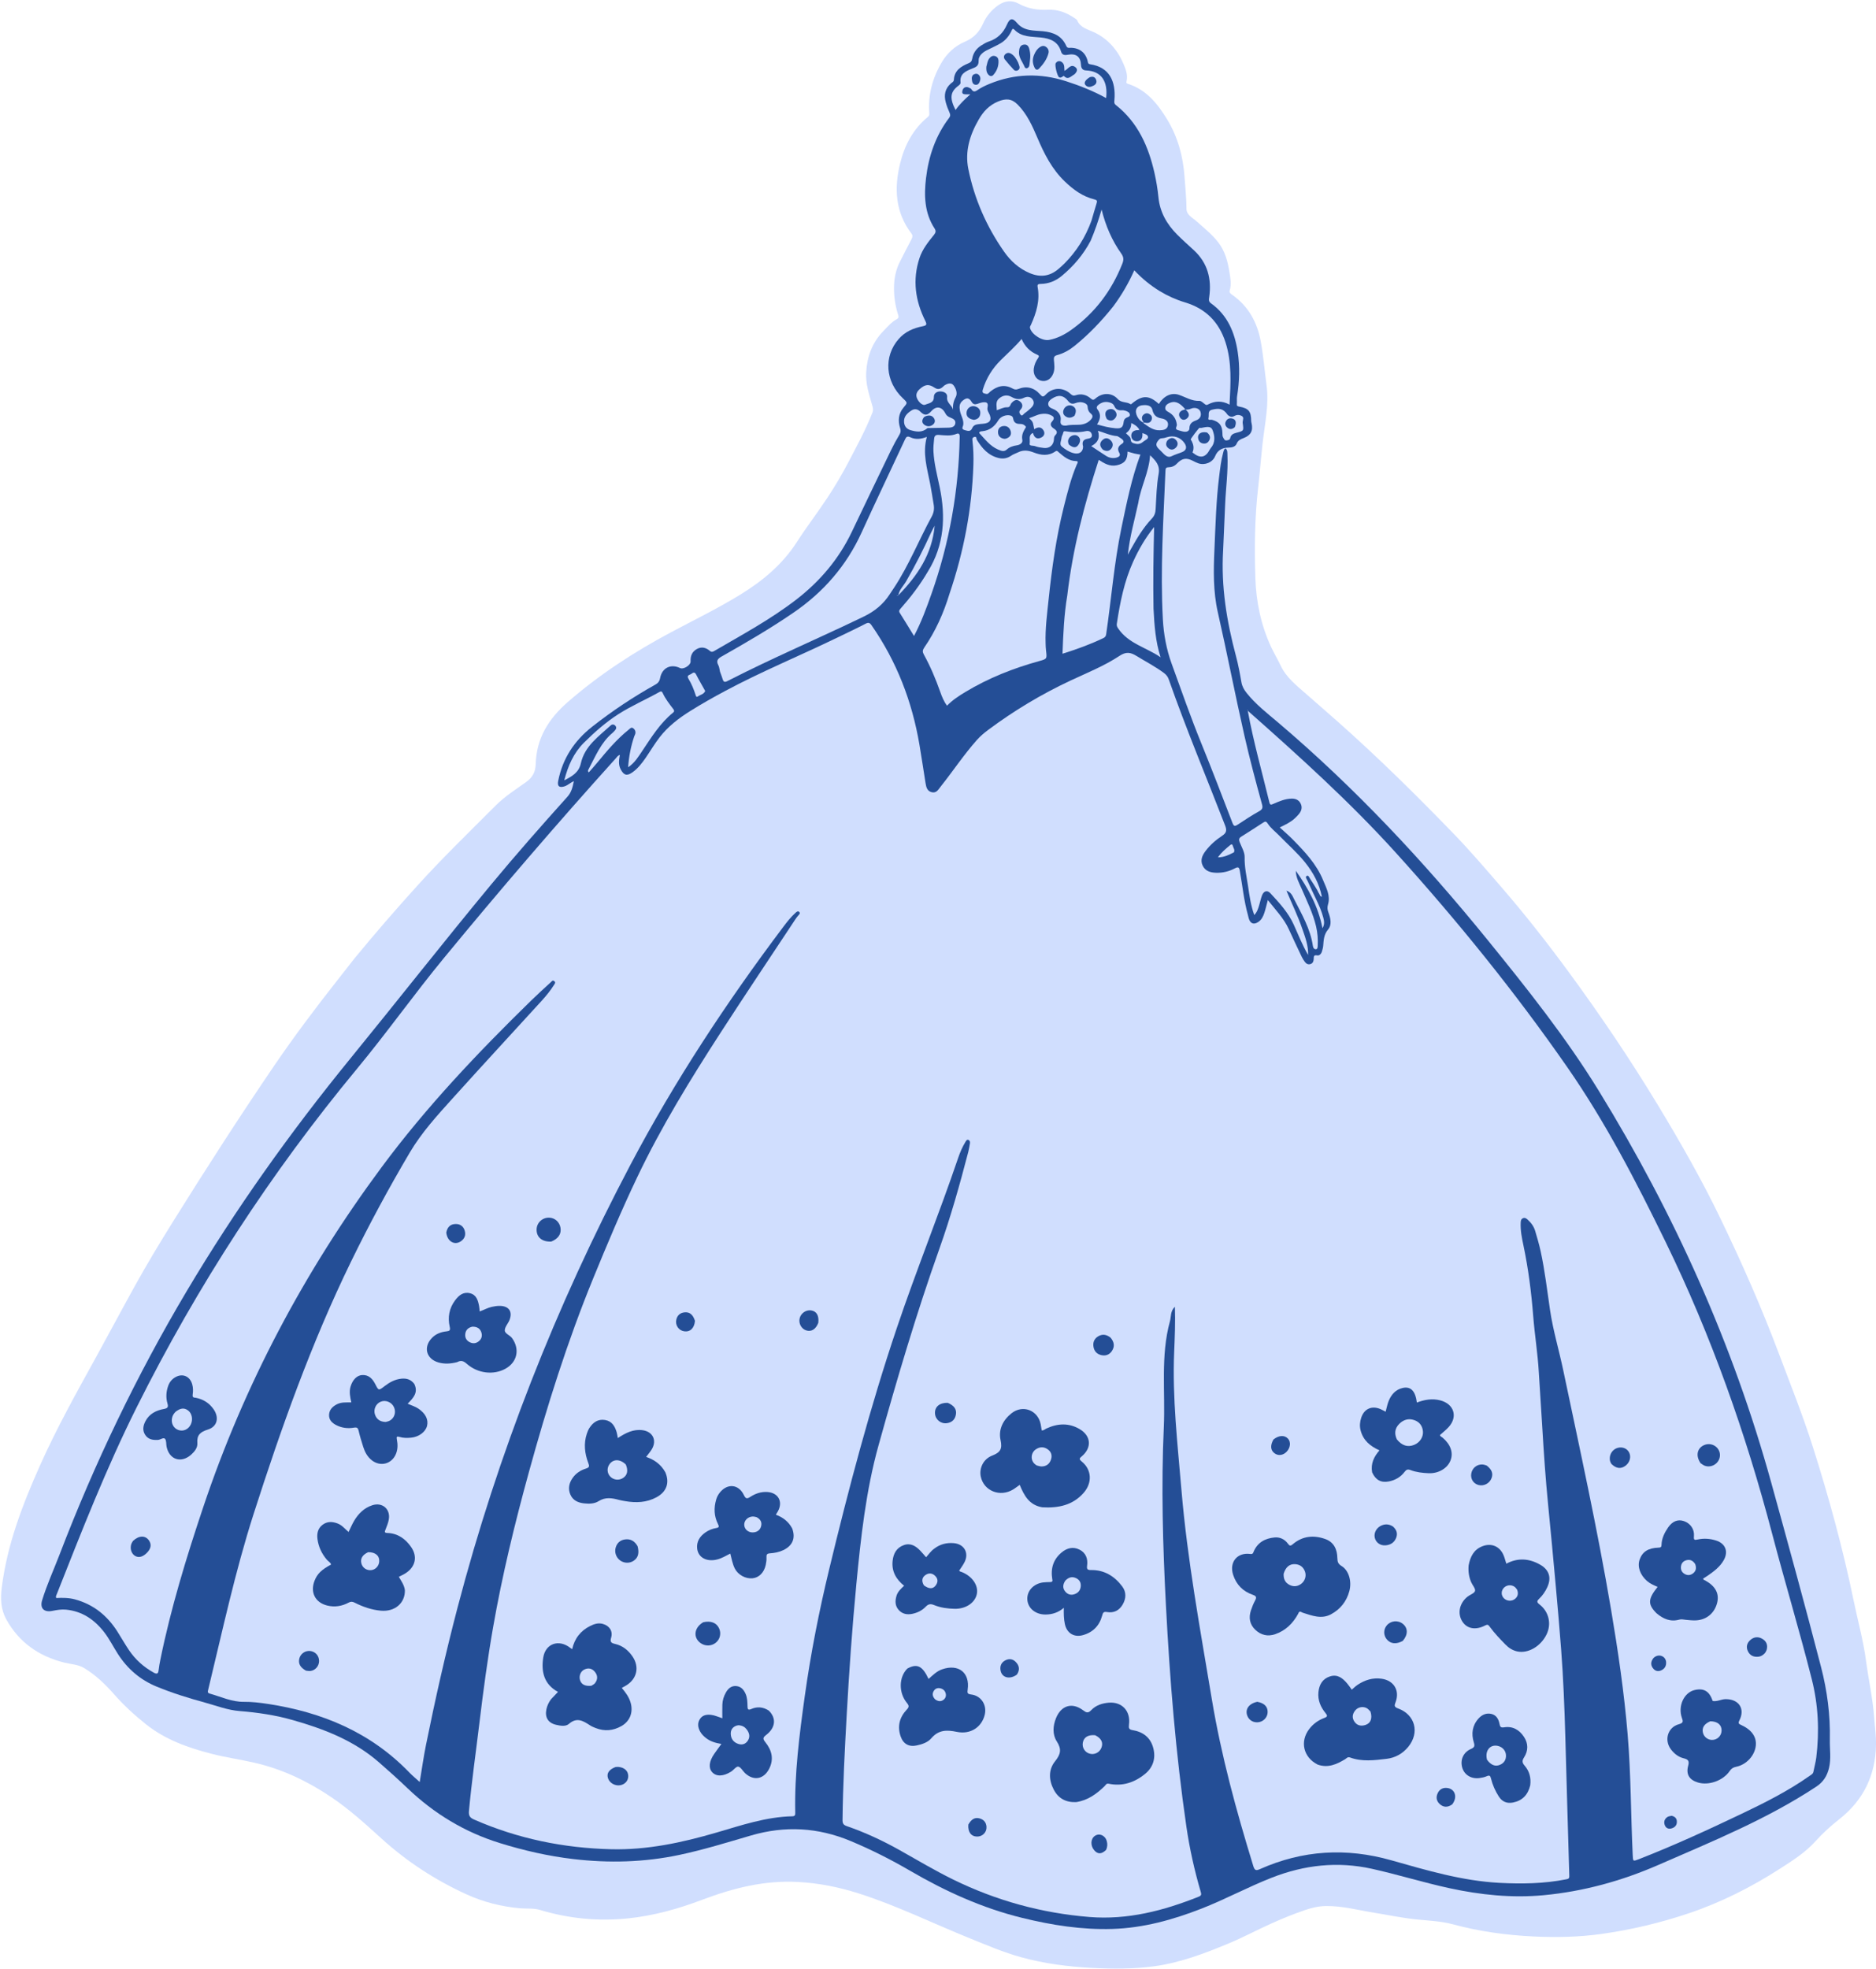 <?xml version="1.0" encoding="UTF-8"?>
<!DOCTYPE svg PUBLIC '-//W3C//DTD SVG 1.0//EN'
          'http://www.w3.org/TR/2001/REC-SVG-20010904/DTD/svg10.dtd'>
<svg height="468" preserveAspectRatio="xMidYMid meet" version="1.0" viewBox="-0.2 -0.3 445.8 467.9" width="446" xmlns="http://www.w3.org/2000/svg" xmlns:xlink="http://www.w3.org/1999/xlink" zoomAndPan="magnify"
><g id="change1_1"
  ><path d="M83.908,227.542c4.966-6.049,10.037-11.891,15.241-17.625,5.903-6.506,12.216-12.6,18.41-18.815,2.152-2.159,4.737-3.801,7.206-5.557,1.566-1.113,2.267-2.438,2.317-4.312.164-6.125,3.076-10.772,7.621-14.727,7.482-6.51,15.703-11.864,24.425-16.515,5.514-2.94,11.14-5.67,16.478-8.942,5.349-3.279,10.073-7.168,13.52-12.523,2.347-3.646,5.006-7.089,7.387-10.714,1.733-2.64,3.357-5.367,4.819-8.165,2.047-3.918,4.177-7.802,5.791-11.937.257-.658.091-1.177-.075-1.755-.732-2.559-1.581-5.093-1.418-7.82.223-3.731,1.425-7.048,4.069-9.758.991-1.015,1.911-2.131,3.176-2.823.63-.345.442-.749.295-1.222-.656-2.105-.956-4.277-.922-6.466.032-2.075.445-4.106,1.403-5.985.903-1.77,1.796-3.546,2.728-5.301.253-.477.367-.921.031-1.36-3.871-5.073-4.171-10.732-2.719-16.665,1.068-4.362,3.084-8.175,6.605-11.082.26-.214.365-.443.335-.834-.34-4.343.743-8.363,2.93-12.087,1.307-2.225,3.171-3.93,5.539-4.944,2.057-.88,3.418-2.283,4.318-4.313.781-1.761,2.005-3.23,3.612-4.354,1.547-1.081,3.23-1.258,4.828-.379,2.229,1.226,4.57,1.572,7.041,1.458,2.329-.107,4.371.697,6.259,1.98.233.158.536.319.636.552.753,1.755,2.408,2.073,3.938,2.785,3.355,1.562,5.678,4.242,7.113,7.676.539,1.289,1.011,2.582.668,4.004-.085.354-.037.487.328.603,4.393,1.398,7.062,4.733,9.329,8.461,2.533,4.166,3.77,8.735,4.126,13.592.186,2.545.446,5.079.467,7.638.012,1.474,1.407,2.096,2.338,2.929,1.811,1.622,3.725,3.118,5.226,5.069,1.592,2.069,2.233,4.486,2.632,6.972.235,1.463.535,2.962.073,4.461-.141.458.172.715.54.972,3.876,2.703,5.985,6.501,6.836,11.083.642,3.458.914,6.963,1.384,10.442.629,4.66-.428,9.183-.936,13.756-.389,3.497-.653,7.009-1.055,10.504-.829,7.197-.905,14.426-.664,21.642.188,5.61,1.331,11.082,3.716,16.241.7,1.514,1.567,2.934,2.273,4.437,1.342,2.856,3.755,4.726,6.031,6.729,2.494,2.195,5.011,4.364,7.498,6.567,9.613,8.517,18.752,17.532,27.676,26.759,3.912,4.045,7.576,8.335,11.262,12.597,5.675,6.564,11.023,13.379,16.151,20.372,7.435,10.14,14.469,20.542,20.987,31.304,5.347,8.828,10.457,17.77,14.944,27.067,5.065,10.493,9.767,21.139,13.869,32.052,2.769,7.367,5.699,14.676,8.084,22.178,3.818,12.013,7.15,24.16,9.698,36.513.989,4.793,2.311,9.521,2.956,14.381.595,4.487,1.604,8.911,1.933,13.441.155,2.139.469,4.267.438,6.418-.105,7.309-2.986,13.242-8.753,17.773-2.031,1.596-3.925,3.32-5.676,5.262-2.364,2.621-5.383,4.539-8.35,6.449-6.888,4.435-14.171,8.104-21.938,10.699-6.683,2.233-13.527,3.852-20.528,4.834-5.334.748-10.681.857-16.02.607-6.507-.305-12.969-1.179-19.277-2.888-2.84-.769-5.752-.869-8.64-1.163-3.386-.345-6.704-1.053-10.054-1.589-3.826-.613-7.597-1.655-11.514-1.6-1.711.024-3.34.406-4.974.963-2.69.918-5.31,1.985-7.899,3.145-3.477,1.558-6.835,3.367-10.359,4.828-5.701,2.363-11.466,4.556-17.613,5.383-4.945.666-9.921.637-14.92.374-5.647-.298-11.196-1.021-16.641-2.516-4.193-1.152-8.184-2.867-12.207-4.494-8.831-3.57-17.399-7.802-26.499-10.697-4.676-1.488-9.429-2.434-14.386-2.705-7.972-.435-15.42,1.466-22.732,4.227-5.709,2.156-11.523,3.794-17.609,4.424-7.132.738-14.121.06-20.978-2.007-1.543-.465-3.14-.249-4.705-.389-4.452-.396-8.701-1.463-12.75-3.311-7.394-3.375-14.129-7.753-20.166-13.223-3.81-3.452-7.608-6.916-11.895-9.816-5.642-3.817-11.673-6.7-18.313-8.23-3.387-.78-6.848-1.256-10.21-2.122-5.599-1.443-11.023-3.359-15.634-7.041-2.73-2.18-5.29-4.525-7.602-7.163-2.06-2.35-4.333-4.511-7.03-6.157-1.458-.89-3.168-.917-4.766-1.316-6.048-1.509-10.768-4.813-13.797-10.312-1.27-2.306-1.383-4.844-1.059-7.452,1.278-10.266,4.945-19.774,9.118-29.124,3.959-8.871,8.704-17.338,13.384-25.837,3.054-5.547,6.027-11.138,9.094-16.678,2.908-5.253,6.008-10.394,9.188-15.487,7.777-12.458,15.716-24.813,23.988-36.948,4.747-6.963,9.816-13.699,15.032-20.321,1.303-1.654,2.606-3.307,3.95-5.037Z" fill="#d0defe"
  /></g
  ><g id="change2_1"
  ><path d="M290.475,130.411c-.527,8.664.858,16.967,3.051,25.181.544,2.037.932,4.121,1.29,6.201.175,1.014.636,1.805,1.255,2.579,2.151,2.694,4.86,4.785,7.463,6.993,18.328,15.547,34.658,33.028,49.786,51.658,9.381,11.553,18.667,23.2,26.47,35.904,17.91,29.162,31.861,60.095,40.985,93.136,4.021,14.56,8.034,29.122,11.819,43.745,1.464,5.656,2.212,11.402,2.086,17.252-.048,2.227.338,4.461-.189,6.683-.448,1.888-1.335,3.351-3.027,4.467-11.737,7.744-24.696,13.001-37.495,18.587-8.735,3.812-17.839,6.323-27.324,7.212-7.534.706-15.002-.068-22.398-1.671-6.19-1.341-12.237-3.236-18.418-4.606-8.158-1.809-16.059-.917-23.782,2.107-5.675,2.222-11.043,5.143-16.72,7.358-6.81,2.658-13.79,4.596-21.151,4.826-7.284.227-14.401-.893-21.454-2.623-9.472-2.323-18.236-6.298-26.624-11.186-4.565-2.66-9.261-5.032-14.148-7.074-7.78-3.25-15.612-3.681-23.695-1.323-5.646,1.647-11.266,3.397-17.035,4.616-8.357,1.766-16.75,1.979-25.213.985-5.949-.699-11.744-2.026-17.459-3.798-8.349-2.588-15.603-6.976-21.91-13.002-2.233-2.134-4.535-4.199-6.866-6.227-5.907-5.14-12.996-7.876-20.397-9.985-4.161-1.186-8.411-1.817-12.705-2.156-2.873-.227-5.513-1.275-8.244-2.021-3.877-1.06-7.704-2.244-11.428-3.774-3.938-1.618-6.978-4.241-9.255-7.807-1.093-1.712-2-3.541-3.25-5.153-2.315-2.983-5.218-4.963-9.071-5.341-1.111-.109-2.181.092-3.26.304-1.959.384-2.981-.626-2.398-2.538,1.126-3.693,2.745-7.206,4.125-10.807,8.332-21.741,18.36-42.663,30.263-62.678,11.532-19.394,24.579-37.703,38.843-55.189,11.204-13.735,22.142-27.689,33.455-41.338,5.891-7.107,11.996-14.031,18.166-20.896.968-1.077,1.244-2.295,1.533-3.702-.886.374-1.484,1.025-2.309,1.258-1.214.342-1.657-.09-1.412-1.334,1.055-5.334,3.829-9.531,8.099-12.887,4.739-3.724,9.73-7.039,14.982-9.976.637-.356.987-.764,1.138-1.554.468-2.451,2.55-3.45,4.733-2.391.833.404,2.569-.668,2.517-1.6-.07-1.255.346-2.25,1.431-2.886,1.131-.663,2.21-.39,3.149.415.415.356.711.214,1.079,0,6.595-3.846,13.33-7.473,19.402-12.148,5.655-4.354,10.171-9.661,13.259-16.141,3.068-6.438,6.159-12.866,9.262-19.288.635-1.313,1.332-2.6,2.078-3.852.325-.546.319-.951.128-1.557-.536-1.699-.383-3.385.797-4.798.983-1.177,1.038-1.13-.113-2.216-4.222-3.981-4.64-9.964-1.013-14.111,1.525-1.744,3.512-2.59,5.703-3.023.926-.183,1.06-.403.612-1.302-2.372-4.763-3.074-9.713-1.38-14.869.701-2.133,2.076-3.852,3.461-5.556.416-.512.507-.931.13-1.51-2.411-3.703-2.523-7.843-2.024-12.007.623-5.191,2.276-10.044,5.481-14.267.311-.41.328-.745.114-1.218-.366-.809-.688-1.65-.916-2.508-.449-1.69-.178-3.214,1.203-4.439.282-.25.708-.402.734-.906.116-2.166,1.648-3.141,3.388-3.866.577-.24.857-.46.972-1.137.225-1.325.974-2.402,2.134-3.128.582-.364,1.183-.739,1.827-.951,2.069-.68,3.423-2.037,4.293-4.019.674-1.536,1.32-1.657,2.386-.389,1.676,1.994,3.996,1.765,6.173,1.972,2.474.236,4.49,1.09,5.538,3.489.265.607.692.437,1.107.445,2.116.038,3.587,1.229,4.012,3.327.078.384.166.533.573.593,4.555.676,6.131,4.005,5.756,8.499-.039.462-.118.819.323,1.167,5.254,4.144,7.781,9.863,9.204,16.182.427,1.898.748,3.834.939,5.77.349,3.542,2.008,6.39,4.444,8.845,1.288,1.297,2.67,2.5,4.01,3.746,3.256,3.029,4.21,6.807,3.613,11.093-.077.554-.203,1.046.419,1.49,3.944,2.817,5.64,6.913,6.346,11.518.54,3.523.434,7.048-.142,10.565-.097.593.004,1.217-.054,1.819-.048.489.139.562.586.644,2.243.411,2.813,1.14,2.822,3.433,0,.157.045.316.081.471.416,1.831-.142,2.909-1.955,3.599-.693.264-1.249.51-1.575,1.296-.319.77-1.15.934-1.969.941-1.477.013-2.569.603-3.159,2.049-.599,1.468-2.437,2.218-3.992,1.682-.458-.158-.892-.389-1.326-.609-1.558-.788-2.556-.602-3.811.723-.533.563-1.209.82-1.966.826-.527.004-.676.222-.697.735-.49,11.781-1.263,23.556-.627,35.357.196,3.635.851,7.164,2.097,10.598,2.297,6.334,4.513,12.695,7.059,18.939,2.555,6.266,4.968,12.59,7.403,18.904.329.853.623.784,1.275.349,1.656-1.103,3.327-2.193,5.064-3.16.769-.428.896-.832.676-1.626-1.494-5.4-2.933-10.815-4.176-16.28-2.223-9.776-4.119-19.623-6.34-29.402-1.101-4.847-1.024-9.86-.8-14.825.264-5.847.404-11.705,1.138-17.52.233-1.846.432-3.704.936-5.508.106-.381.15-.777.525-1.064.559.4.467.982.493,1.531.186,3.914-.372,7.793-.541,11.69-.157,3.616-.319,7.232-.481,10.971Z" fill="#244e96"
  /></g
  ><g id="change1_2"
  ><path d="M296.323,168.565c12.191,10.793,24.297,21.687,35.256,33.807,14.61,16.158,28.291,33.05,40.719,50.932,9.088,13.076,16.377,27.196,23.348,41.491,10.862,22.278,19.064,45.512,25.359,69.453,3.025,11.506,6.463,22.899,9.383,34.436,1.561,6.166,1.834,12.356,1.069,18.626-.137,1.123-.465,2.222-.672,3.338-.105.567-.559.756-.952,1.034-5.036,3.546-10.503,6.307-16.048,8.95-8.03,3.827-16.104,7.546-24.394,10.781-1.53.597-1.493.599-1.567-.972-.449-9.542-.406-19.105-1.201-28.633-.832-9.971-2.285-19.86-3.952-29.718-3.226-19.073-7.395-37.959-11.372-56.882-.994-4.727-2.399-9.366-3.111-14.153-.698-4.695-1.235-9.417-2.247-14.06-.354-1.622-.827-3.219-1.298-4.813-.318-1.074-.965-1.961-1.802-2.705-.314-.279-.644-.516-1.094-.325-.445.189-.523.582-.545,1.005-.1,1.89.286,3.723.669,5.552,1.152,5.496,1.859,11.048,2.299,16.646.35,4.453,1.074,8.873,1.332,13.34.25,4.341.569,8.678.822,13.018.363,6.207.792,12.407,1.402,18.596.621,6.307,1.214,12.617,1.785,18.929.465,5.139.918,10.28,1.307,15.426.514,6.812.788,13.638.983,20.466.316,11.098.613,22.196.952,33.293.02.647-.241.71-.736.808-5.262,1.044-10.566,1.126-15.902.841-8.843-.472-17.264-2.981-25.692-5.366-10.677-3.022-21.038-2.415-31.164,2.087-.983.437-1.296.331-1.627-.744-4.011-13.043-7.619-26.2-9.856-39.666-2.744-16.514-5.808-32.986-7.215-49.7-.918-10.899-2.181-21.775-1.727-32.743.146-3.518.295-7.034.171-10.743-1.105,1.024-.867,2.316-1.17,3.418-2.274,8.264-1.082,16.736-1.46,25.111-.639,14.152-.237,28.3.503,42.441.92,17.587,2.323,35.128,4.863,52.565.762,5.229,1.913,10.373,3.397,15.442.174.594.224.909-.467,1.185-8.35,3.328-16.903,5.562-25.997,4.824-11.334-.919-22.112-3.875-32.333-8.881-4.346-2.129-8.495-4.608-12.709-6.974-4.046-2.272-8.237-4.224-12.622-5.736-.816-.281-1.01-.657-1.001-1.468.09-8.298.526-16.58.985-24.865.576-10.39,1.301-20.77,2.295-31.126,1.065-11.102,2.274-22.232,5.269-32.99,4.375-15.717,9.001-31.369,14.476-46.757,2.68-7.533,4.846-15.239,6.859-22.981.172-.663.275-1.345.394-2.022.061-.345-.022-.705-.355-.833-.39-.15-.557.219-.724.493-.723,1.183-1.262,2.447-1.708,3.758-4.617,13.569-10.013,26.857-14.592,40.441-6.357,18.858-11.433,38.073-16.095,57.406-2.396,9.937-4.371,19.958-5.783,30.078-1.28,9.173-2.458,18.367-2.264,27.666.011.506-.03.85-.678.864-6.259.136-12.124,2.14-18.041,3.868-8.184,2.39-16.461,4.173-25.048,3.961-11.285-.278-22.157-2.492-32.528-7.035-.953-.418-1.372-.837-1.262-2.034.642-6.995,1.649-13.943,2.486-20.913.914-7.609,1.933-15.204,3.253-22.752,2.174-12.436,5.161-24.693,8.506-36.859,4.29-15.599,9.134-31.016,15.27-46.006,3.32-8.111,6.717-16.189,10.49-24.099,5.692-11.934,12.601-23.179,19.77-34.261,5.87-9.073,11.895-18.047,17.854-27.062.2-.303.426-.591.665-.864.216-.247.526-.497.21-.814-.297-.297-.607-.048-.849.169-1.128,1.007-2.055,2.197-2.958,3.397-13.515,17.951-25.844,36.656-36.341,56.558-17.676,33.515-31.467,68.533-41.075,105.197-2.826,10.785-5.278,21.654-7.489,32.579-.577,2.851-.976,5.739-1.493,8.826-.915-.835-1.75-1.517-2.494-2.287-9.206-9.533-20.715-14.311-33.58-16.266-1.884-.286-3.803-.52-5.702-.498-2.901.034-5.438-1.206-8.119-1.955-.575-.161-.497-.448-.387-.901,3.383-13.962,6.386-28.017,10.782-41.725,6.556-20.446,13.731-40.646,23.154-59.978,4.31-8.841,8.982-17.492,13.985-25.96,2.81-4.757,6.529-8.817,10.201-12.89,6.996-7.761,14.093-15.433,21.136-23.151,1.068-1.171,2.069-2.405,2.922-3.744.166-.261.514-.621.064-.955-.388-.287-.593.083-.812.284-1.554,1.433-3.127,2.847-4.639,4.323-12.727,12.422-24.937,25.283-35.567,39.62-18.378,24.785-32.655,51.66-42.457,80.94-3.971,11.863-7.631,23.794-10.13,36.061-.17.833-.319,1.673-.419,2.516-.099.832-.378,1.004-1.152.577-2.399-1.322-4.377-3.099-5.902-5.36-.953-1.414-1.796-2.902-2.708-4.344-2.419-3.824-5.709-6.511-10.127-7.703-1.463-.395-2.966-.396-4.435-.321-.191-.362,0-.62.099-.87,5.926-14.991,11.79-30.005,19.007-44.445,14.397-28.806,31.824-55.639,52.367-80.431,7.104-8.573,13.534-17.663,20.615-26.261,13.29-16.138,26.903-31.988,40.905-47.508.263-.291.461-.673.97-.813-.225,1.195-.399,2.325.206,3.454.728,1.357,1.421,1.619,2.701.737,1.324-.913,2.303-2.172,3.207-3.477,1.131-1.633,2.133-3.362,3.35-4.926,1.983-2.548,4.462-4.465,7.238-6.205,2.719-1.704,5.497-3.267,8.313-4.774,8.556-4.581,17.536-8.274,26.265-12.496,2.374-1.148,4.764-2.266,7.105-3.478.707-.366,1.006-.25,1.437.371,5.973,8.587,9.635,18.098,11.38,28.376.517,3.043.966,6.098,1.454,9.146.152.951.386,1.894,1.497,2.14,1.099.243,1.521-.626,2.087-1.336,2.914-3.655,5.497-7.567,8.606-11.072.817-.921,1.745-1.698,2.725-2.428,6.113-4.554,12.612-8.456,19.518-11.689,3.933-1.842,8.004-3.461,11.628-5.857,1.603-1.06,2.63-.893,4.102.014,2.177,1.341,4.458,2.507,6.517,4.048.554.414.904.884,1.127,1.519,4.107,11.699,8.905,23.132,13.385,34.687.445,1.147.358,1.765-.702,2.463-1.49.981-2.849,2.166-3.942,3.609-.802,1.058-1.305,2.203-.67,3.505.631,1.293,1.831,1.626,3.16,1.668,1.581.05,3.086-.306,4.461-1.038.828-.441,1.042-.272,1.194.587.624,3.508.971,7.068,1.931,10.514.087.312.138.635.245.939.395,1.114,1.174,1.363,2.186.708.799-.517,1.187-1.33,1.468-2.181.304-.921.514-1.872.828-3.045,1.818,2.321,3.799,4.317,4.984,6.923,1.006,2.213,2.05,4.409,3.095,6.604.19.4.445.773.702,1.135.331.465.78.73,1.366.545.538-.171.715-.623.754-1.139.04-.532-.096-1.096.851-.913.503.097.956-.388,1.112-.956.117-.427.259-.857.295-1.294.116-1.394.139-2.693,1.181-3.934.944-1.125.556-2.712.041-4.085-.232-.62-.273-1.184-.073-1.859.618-2.078-.41-3.882-1.153-5.707-1.569-3.853-4.373-6.804-7.223-9.707-.937-.954-1.962-1.823-3.095-2.867,1.423-.693,2.584-1.246,3.528-2.121.415-.385.823-.791,1.16-1.243.517-.694.681-1.485.283-2.295-.422-.859-1.182-1.198-2.103-1.189-1.584.017-3.003.646-4.418,1.259-.491.213-.754.318-.922-.378-1.748-7.223-3.785-14.377-5.134-21.764Z" fill="#d0defe"
  /></g
  ><g id="change1_3"
  ><path d="M225.447,140.74c3.395-10.003,5.333-20.179,5.665-30.649.059-1.869,0-3.741-.217-5.6-.053-.451-.106-.806.421-.959.631-.184.469.434.614.67,1.247,2.023,2.723,3.73,5.173,4.322,1.108.268,2.1.074,3.002-.557.507-.355,1.085-.516,1.611-.781,1.309-.66,2.489-.461,3.769.037,1.719.669,3.476.88,5.117-.269.406-.284.572.022.806.218,1.214,1.017,2.378,2.067,4.138,2.084.681.006.242.593.116.889-1.371,3.227-2.204,6.617-3.057,10.001-1.82,7.224-2.836,14.58-3.612,21.977-.365,3.475-.829,6.94-.715,10.447.018.568.033,1.139.1,1.703.234,1.967.249,1.988-1.605,2.5-6.17,1.702-12.076,4.031-17.57,7.349-1.53.924-3.033,1.887-4.36,3.253-.775-1.038-1.213-2.156-1.607-3.272-1.082-3.068-2.34-6.057-3.912-8.906-.332-.602-.312-1.017.107-1.626,2.693-3.911,4.61-8.2,6.015-12.829Z" fill="#d0defe"
  /></g
  ><g id="change1_4"
  ><path d="M264.351,72.501c1.996-2.685,3.629-5.484,5.001-8.568,1.865,1.959,3.855,3.607,6.082,4.954,1.883,1.139,3.878,2.033,5.983,2.664,4.887,1.463,8.055,4.638,9.619,9.482,1.55,4.8,1.228,9.696.963,14.813-1.839-1.01-3.542-.89-5.197-.007-.346.184-.495.015-.73-.156-.391-.284-.829-.753-1.227-.733-1.819.091-3.266-.887-4.875-1.431-1.863-.631-3.63.301-4.773,2.164-2.289-2.082-3.845-2.138-6.265-.211-.159.127-.324.367-.501.249-.921-.614-2.142-.238-3.038-1.235-1.393-1.552-3.664-1.511-5.259-.101-.499.441-.702.367-1.147-.018-1.015-.879-2.234-1.182-3.522-.762-.556.181-.849.078-1.256-.304-1.73-1.625-4.25-1.604-5.879.141-.654.7-.877.517-1.401-.07-1.418-1.592-3.195-2.032-5.182-1.236-.547.219-.932.091-1.358-.141-1.946-1.057-3.662-.548-5.27.752-.301.243-.501.661-1.012.535-.56-.137-1.023-.147-.745-1.046.837-2.711,2.272-5.019,4.28-6.992,1.648-1.618,3.372-3.158,4.931-4.998.794,1.825,2.025,3.016,3.704,3.727.481.204.486.412.208.805-.52.737-.878,1.555-1.011,2.455-.202,1.365.503,2.6,1.648,2.912,1.275.348,2.43-.308,2.975-1.693.42-1.067.25-2.171.152-3.257-.059-.647.13-.947.762-1.116,1.552-.416,2.931-1.204,4.172-2.208,3.395-2.747,6.394-5.888,9.169-9.368Z" fill="#d0defe"
  /></g
  ><g id="change1_5"
  ><path d="M170.888,159.293c-.144-.567-.165-1.09-.387-1.505-.566-1.057-.214-1.546.791-2.115,5.796-3.279,11.55-6.635,17.052-10.399,7.133-4.88,12.599-11.156,16.204-19.063,3.363-7.378,6.87-14.69,10.286-22.043.311-.67.535-.933,1.314-.562,1.209.574,2.502.441,3.899-.096-1.072,3.919.081,7.483.777,11.089.323,1.673.582,3.358.859,5.039.163.985.02,1.886-.478,2.799-3.055,5.597-5.418,11.561-8.946,16.909-.335.508-.682,1.009-1.011,1.521-1.53,2.38-3.582,4.071-6.158,5.317-10.773,5.208-21.797,9.882-32.447,15.345-.637.327-.917.227-1.115-.425-.176-.58-.405-1.145-.641-1.809Z" fill="#d0defe"
  /></g
  ><g id="change1_6"
  ><path d="M259.167,52.168c-1.433,3.921-3.564,7.288-6.446,10.175-.43.43-.891.831-1.351,1.229-2.084,1.807-4.359,2.091-6.901,1.011-2.563-1.089-4.523-2.882-6.076-5.103-4.165-5.951-7.045-12.504-8.484-19.618-.848-4.194.343-8.084,2.468-11.76,1.117-1.933,2.49-3.404,4.582-4.276,1.862-.777,3.249-.718,4.674.72,2.214,2.234,3.493,5.064,4.697,7.904,1.612,3.802,3.456,7.435,6.482,10.345,2.046,1.968,4.282,3.619,7.098,4.292.607.145.66.377.487.922-.43,1.347-.793,2.715-1.229,4.159Z" fill="#d0defe"
  /></g
  ><g id="change1_7"
  ><path d="M253.435,141.135c1.291-11.043,4.055-21.636,7.468-32.173,1.291.822,2.612,1.659,4.313,1.286,1.797-.395,2.536-1.265,2.544-3.26.549.162,1.077.342,1.618.471.51.121,1.033.187,1.432.257-2.11,5.651-3.272,11.521-4.501,17.392-1.752,8.367-2.397,16.88-3.64,25.312-.071.481-.288.715-.677.901-3.113,1.484-6.342,2.659-9.699,3.71.173-4.67.362-9.252,1.143-13.895Z" fill="#d0defe"
  /></g
  ><g id="change1_8"
  ><path d="M258.997,56.872c1.03-2.427,1.851-4.832,2.587-7.382.962,3.86,2.454,7.336,4.68,10.466.586.824.612,1.481.24,2.42-2.533,6.401-6.502,11.672-12.105,15.684-1.595,1.142-3.327,2.033-5.278,2.403-1.637.311-4.129-1.256-4.55-2.821-.087-.321.117-.536.228-.783,1.281-2.852,2.175-5.774,1.583-8.954-.116-.624.141-.735.709-.742,1.894-.024,3.58-.701,5.02-1.9,2.803-2.332,5.148-5.057,6.886-8.391Z" fill="#d0defe"
  /></g
  ><g id="change1_9"
  ><path d="M309.309,220.448c.724,2.056,1.429,4.016,1.364,6.16-1.35-2.305-2.323-4.776-3.411-7.193-1.306-2.9-3.443-5.198-5.567-7.488-.731-.789-1.568-.538-1.978.518-.291.75-.439,1.556-.675,2.329-.247.808-.482,1.628-1.166,2.344-.84-2.287-1.144-4.613-1.49-6.924-.339-2.269-.856-4.498-.801-6.843.028-1.171-.72-2.373-1.174-3.539-.223-.572-.228-.947.36-1.311,1.76-1.089,3.489-2.228,5.228-3.352.523-.338.717-.323,1.145.328.689,1.049,1.764,1.84,2.656,2.76,2.063,2.128,4.312,4.078,6.172,6.402,1.925,2.405,3.361,5.044,3.973,8.127-.485-.05-.468-.483-.652-.728-.191-.255-.285-.58-.454-.855-.551-.896-1.096-1.797-1.688-2.666-.205-.302-.384-.957-.83-.678-.412.257.035.757.197,1.113.667,1.472,1.345,2.94,2.05,4.393.691,1.423,1.317,2.872,1.718,4.403.211.805.34,1.639-.207,2.506-.98-5.17-3.416-9.52-6.324-13.654,0,1.602.798,2.922,1.389,4.297,1.258,2.932,2.691,5.791,3.424,8.925.354,1.515.475,3.043.384,4.591-.021.347-.006.812-.451.831-.379.016-.632-.336-.688-.733-.579-4.099-2.669-7.598-4.486-11.198-.37-.732-.682-1.621-1.805-1.985,1.294,3.119,2.724,5.993,3.785,9.119Z" fill="#d0defe"
  /></g
  ><g id="change1_10"
  ><path d="M230.549,20.775c-.373-.174-.669-.379-.972-.391-.693-.027-1.035.471-1.111,1.07-.083.66.475.633.919.66.27.016.542.003.998.003-1.36,1.19-2.536,2.332-3.515,3.722-1.448-2.841-1.268-4.315.677-5.767.249-.186.557-.446.514-.79-.252-2.03,1.239-2.674,2.667-3.251.956-.386,1.68-.589,1.63-1.949-.038-1.043.868-1.882,1.856-2.393,1.116-.578,2.281-1.067,3.362-1.702,1.141-.671,1.966-1.676,2.556-2.872.136-.275.249-.862.732-.359,1.741,1.81,4.072,1.618,6.257,1.848,2.256.238,4.112.932,4.828,3.351.232.782.8.908,1.541.764,2.039-.397,3.11.431,3.203,2.43.035.751.372,1.253,1.17,1.284,3.75.145,5.257,2.686,4.803,6.567-3.053-1.679-6.239-2.945-9.521-3.999-6.147-1.973-12.209-1.831-18.191.618-1.008.413-2.011.895-2.905,1.508-.699.48-1.068.384-1.499-.351Z" fill="#d0defe"
  /></g
  ><g id="change1_11"
  ><path d="M220.277,135.529c3.929-6.326,4.286-13.051,2.827-20.057-.586-2.816-1.335-5.609-1.487-8.507-.053-1.025.065-2.03.168-3.038.064-.627.317-.954,1.1-.896,1.403.104,2.834.33,4.216-.243.618-.256.768.156.759.672-.233,12.815-2.443,25.27-6.718,37.362-1.191,3.37-2.412,6.717-4.145,9.988-1.145-1.862-2.245-3.677-3.375-5.473-.284-.451-.112-.697.192-1.042,2.393-2.707,4.583-5.567,6.462-8.766Z" fill="#d0defe"
  /></g
  ><g id="change1_12"
  ><path d="M273.925,144.301c.209,3.97.463,7.813,1.687,11.578-3.358-2.338-7.642-3.226-10.091-6.863-.248-.368-.386-.66-.321-1.092.767-5.064,1.753-10.065,3.888-14.773,1.328-2.928,2.93-5.682,4.985-8.236-.163,6.429-.264,12.848-.148,19.386Z" fill="#d0defe"
  /></g
  ><g id="change1_13"
  ><path d="M152.377,178.173c-.955,1.394-1.77,2.794-3.332,3.837.19-2.655.667-5.041,1.459-7.368.065-.19.186-.364.236-.557.153-.581-.082-1.076-.533-1.38-.424-.286-.726.128-1.042.38-2.875,2.303-5.216,5.113-7.548,7.933-.616.745-1.268,1.459-1.919,2.204-.342-.327-.139-.584-.027-.796,1.619-3.035,2.907-6.289,5.658-8.578.217-.181.4-.403.593-.612.315-.34.401-.729.087-1.094-.313-.364-.772-.381-1.096-.085-2.859,2.616-6.195,4.91-7.1,9.008-.488,2.207-2.069,3.079-3.952,4.048.903-3.471,2.232-6.507,4.691-8.952,2.514-2.499,5.202-4.864,8.152-6.756,3.119-2.001,6.582-3.489,9.835-5.312.402-.225.576-.051.732.287.637,1.377,1.565,2.564,2.477,3.757.26.34.363.575-.037.901-3.071,2.5-5.123,5.825-7.336,9.132Z" fill="#d0defe"
  /></g
  ><g id="change1_14"
  ><path d="M270.301,119.193c.614-3.87,2.55-7.285,2.811-11.321,1.364,1.327,2.394,2.378,2.028,4.424-.491,2.747-.547,5.576-.71,8.374-.052.895-.262,1.567-.909,2.252-2.019,2.135-3.522,4.65-4.95,7.206-.193.346-.381.694-.748,1.363.466-4.386,1.613-8.262,2.478-12.297Z" fill="#d0defe"
  /></g
  ><g id="change1_15"
  ><path d="M243.621,101.158c-.584.98-1.126,1.832-.875,3.067.147.723-.561,1.179-1.317,1.29-.894.131-1.715.39-2.413,1.019-.655.59-1.371.269-2.047-.023-1.934-.836-3.131-2.5-4.501-3.946.147-.402.454-.374.72-.4,1.753-.167,2.967-1.117,3.845-2.593.552-.928,1.882-1.417,2.89-1.144.418.113.587.356.651.76.136.855.663,1.244,1.524,1.236.582-.005,1.131.116,1.523.734Z" fill="#d0defe"
  /></g
  ><g id="change1_16"
  ><path d="M220.211,101.412c-1.306,1.146-2.683.89-4.06.488-.907-.265-1.43-.916-1.516-1.852-.125-1.37.748-2.162,1.766-2.823.76-.493,1.506-.309,2.102.29.933.939,1.641.973,2.596-.103,1.234-1.39,2.557-1.084,3.412.603.261.515.698.743,1.205.939.624.242,1.247.607,1.092,1.394-.149.756-.839.947-1.51.968-1.66.051-3.322.056-5.088.095Z" fill="#d0defe"
  /></g
  ><g id="change1_17"
  ><path d="M253.168,100.825q-1.563.137-1.321-1.223c.202-1.135-.485-2.233-1.875-2.77-.541-.209-.986-.443-1.062-1.009-.086-.635.355-1.043.84-1.376,1.499-1.032,2.78-.881,3.892.555.488.63,1.027.742,1.695.488.711-.27,1.403-.329,2.127-.049.459.177.785.452.804.957.025.647.252,1.174.764,1.578.619.489.408.991-.021,1.454-.694.749-1.576,1.105-2.587,1.182-1.049.081-2.112-.045-3.256.213Z" fill="#d0defe"
  /></g
  ><g id="change1_18"
  ><path d="M245.339,102.81c.366,1.063,1.077,1.275,1.938.833.661-.339.902-1.006.516-1.657-.553-.93-1.364-.876-2.226-.292-.105-.522-.169-1.015-.309-1.487-.142-.477-.543-.791-.894-1.157.966-.281,1.811-.812,2.806-.971.745-.119,1.471-.116,2.147.17.718.303,1.343.68.502,1.588-.629.679-.242,1.275.424,1.701.697.446,1.008.923.291,1.624-.242.236-.253.573-.274.907-.087,1.392-1.021,2.217-2.395,2.07-.721-.077-1.46-.188-2.131-.443-.439-.167-1.381.042-1.247-.601.172-.829-.385-1.935.715-2.499.023-.012.078,0,.093.019.023.03.024.076.044.194Z" fill="#d0defe"
  /></g
  ><g id="change1_19"
  ><path d="M232.188,100.506c-.676.077-1.129.385-1.342.887-.418.987-1.076.691-1.812.497-.918-.242-.393-.783-.331-1.231.171-1.223-.59-2.227-.791-3.368-.17-.962-.14-1.757.672-2.408.944-.756,1.489-.708,2.112.319.345.569.767.651,1.335.47.423-.135.844-.311,1.279-.369,1.068-.143,1.365.174,1.156,1.221-.097.486.069.866.292,1.264.872,1.559.376,2.484-1.385,2.601-.364.024-.728.054-1.186.118Z" fill="#d0defe"
  /></g
  ><g id="change1_20"
  ><path d="M291.511,98.233c.523.511,1.049.633,1.617.315.535-.3,1.04-.346,1.62-.092.784.343.422.919.376,1.443-.011.121-.018.246,0,.365.264,1.799.268,1.81-1.497,2.263-.707.182-1.299.439-1.468,1.254-.088.429-.458.5-.844.555-.497.071-.59-.305-.791-.6-.251-.368-.212-.773-.222-1.175-.047-1.792-.742-2.637-2.473-3.114-.302-.083-1.047.235-.841-.466.193-.654-.295-1.652.834-1.928,1.539-.376,2.644-.39,3.69,1.179Z" fill="#d0defe"
  /></g
  ><g id="change1_21"
  ><path d="M224.163,91.328c.824-.561,1.728-.779,2.271-.023.56.78.969,1.871.45,2.815-.526.956-.692,1.882-.615,2.965-.204-1.131-1.568-1.616-1.399-3.023.108-.894-.722-1.336-1.562-1.356-.86-.021-1.605.429-1.592,1.332.021,1.448-1.313,1.478-2.031,1.817-.597.282-1.492-.525-1.9-1.349-.479-.968-.164-1.705.583-2.373,1.23-1.099,2.138-1.239,3.494-.328.945.635,1.583.248,2.301-.476Z" fill="#d0defe"
  /></g
  ><g id="change1_22"
  ><path d="M281.436,97.032c.501.012.924-.021,1.409-.235.96-.423,2.029-.019,2.255.791.275.984-.177,1.684-1.099,2.011-.929.329-1.538.799-1.545,1.9-.004.57-.568.822-1.059.795-.553-.03-1.096-.248-1.642-.39-.915-.237-.239-.874-.286-1.301-.152-1.371-.824-2.358-2.003-3.005-.421-.231-.779-.471-.748-.989.032-.541.388-.864.855-1.092,1.346-.658,2.446-.283,3.864,1.383-.15.384-.496.535-.746.79-.315.323-.407.695-.122,1.076.215.288.532.366.856.208.422-.206.508-.583.425-1.015-.062-.324-.344-.536-.414-.928Z" fill="#d0defe"
  /></g
  ><g id="change1_23"
  ><path d="M263.871,95.459c.396.189.611.432.741.737.335.787.933,1.052,1.757.984.313-.026.654.036.952.143.416.15.879.343.972.83.105.549-.416.604-.762.78-.383.193-.63.471-.686.927-.173,1.407-.548,1.718-2.006,1.596-.723-.06-1.443-.195-2.154-.345-.709-.15-1.405-.362-2.185-.567.771-1.187,1.052-2.359.101-3.583-.395-.509-.002-.917.415-1.209.856-.599,1.784-.723,2.854-.292Z" fill="#d0defe"
  /></g
  ><g id="change1_24"
  ><path d="M283.186,107.214c.429-.99.244-1.841-.164-2.673-.071-.145-.188-.267-.256-.413-.064-.137,1.944-2.78,2.104-2.779.121.001.247.053.363.035.987-.154,2.274-.658,2.726.509.524,1.354.73,2.93-.408,4.245-.079.091-.15.193-.205.299-1.047,2.032-2.303,2.295-4.16.776Z" fill="#d0defe"
  /></g
  ><g id="change1_25"
  ><path d="M271.553,100.104c-1.206-.407-2.173-2.25-1.68-3.252.348-.707,1.11-.879,1.875-.898.887-.022,1.709.228,1.917,1.145.282,1.244.945,1.825,2.193,2.029.791.129,1.648.601,1.504,1.603-.152,1.055-1.1,1.179-1.979,1.204-1.521.043-2.66-.847-3.871-1.709.236-.37.629-.339.965-.458.441-.155.67-.456.54-.929-.097-.352-.363-.534-.732-.493-.424.047-.625.327-.668.734-.034.319.106.641-.066,1.026Z" fill="#d0defe"
  /></g
  ><g id="change1_26"
  ><path d="M265.325,103.326c.427.246.786.442,1.093.699.443.371.58.77-.025,1.148-.843.526-1.152,1.174-.598,2.135.379.656-.116.981-.669,1.126-.862.225-1.703.067-2.449-.399-1.159-.724-2.286-1.499-3.556-2.337,1.546-.783,2.145-1.917,1.591-3.642,1.602.476,2.988,1.155,4.613,1.271Z" fill="#d0defe"
  /></g
  ><g id="change1_27"
  ><path d="M257.188,105.824c-.039,1.336-.988,1.909-2.364,1.521-1.034-.291-1.938-.894-2.725-1.555-.613-.514-.083-1.393-.031-2.103.028-.384.316-.743.384-1.132.068-.389.222-.436.57-.38,1.608.26,3.214.324,4.824-.034.667-.149,1.248.084,1.416.804.171.732-.456.92-.954.995-1.119.168-1.44.764-1.119,1.884Z" fill="#d0defe"
  /></g
  ><g id="change1_28"
  ><path d="M213.278,141.137c.204-1.306,1.22-2.225,1.869-3.352,2.166-3.761,4.128-7.623,5.925-11.571.214-.47.476-.919.838-1.611-.632,6.868-4.142,11.923-8.632,16.535Z" fill="#d0defe"
  /></g
  ><g id="change1_29"
  ><path d="M240.068,95.595c-.222.482-.316.906-.938.875-.866-.042-1.618.449-2.457.703.001-.989-.368-2.008.523-2.772.919-.788,1.929-.99,3.029-.369.932.526,1.853.694,2.888.19.789-.384,1.65-.33,2.149.51.482.811.008,1.479-.588,2.029-.447.412-.915.81-1.416,1.153-.265.181-.529.745-.869.384-.261-.277-.578-.746-.076-1.268.585-.609.584-1.351-.107-1.924-.827-.686-1.501-.292-2.138.489Z" fill="#d0defe"
  /></g
  ><g id="change1_30"
  ><path d="M275.725,106.906c-.709-.738-1.649-1.307-.74-2.46.267-.339.465-.604.941-.615.395-.01.799-.117,1.179-.241,1.62-.529,3.246.011,4.196,1.417.634.939.424,1.723-.617,2.132-.816.32-1.648.56-2.453.953-1.063.52-1.763-.437-2.507-1.186Z" fill="#d0defe"
  /></g
  ><g id="change1_31"
  ><path d="M167.366,163.878c-.328.802-1.137.869-1.709,1.281-.355.256-.46.026-.562-.296-.426-1.353-.968-2.663-1.699-3.877-.534-.888.304-.897.685-1.178.399-.294.781-.539,1.135.168.652,1.298,1.404,2.546,2.149,3.901Z" fill="#d0defe"
  /></g
  ><g id="change1_32"
  ><path d="M270.534,101.743c-.156.27-.413.13-.644.166-.793.123-1.287.582-1.247,1.385.036.728.508,1.214,1.261,1.245.816.034,1.275-.432,1.373-1.239.024-.198.004-.402.004-.698.556.201,1.235.365,1.329.878.098.538-.602.745-1.003,1.077-.602.5-1.138.777-1.959.577-.636-.156-1.096-.214-1.147-1.052-.036-.598-.671-.965-1.13-1.439.8-.586,1.298-1.333,1.254-2.426.816.361,1.443.772,1.909,1.524Z" fill="#d0defe"
  /></g
  ><g id="change1_33"
  ><path d="M293.045,202.208c-1.189.621-2.304,1.184-3.806,1.204.854-1.251,1.917-2.074,2.939-2.937.314-.265.518-.152.598.2.112.493.547.912.27,1.533Z" fill="#d0defe"
  /></g
  ><g id="change1_34"
  ><path d="M270.563,101.821c.03.071.067.137.104.203-.058-.039-.116-.078-.129-.167.045-.049.031-.041.024-.036Z" fill="#d0defe"
  /></g
  ><g id="change1_35"
  ><path d="M139.428,183.498c-.048.004-.064-.021-.079-.046.037.006.075.012.079.046Z" fill="#d0defe"
  /></g
  ><g id="change1_36"
  ><path d="M213.193,141.15c-.045.047-.113.153-.122.148-.15-.08-.055-.15.078-.172.058.046.05.031.044.024Z" fill="#d0defe"
  /></g
  ><g id="change1_37"
  ><path d="M296.385,168.467c-.051-.011-.149-.004-.154-.021-.031-.12.012-.142.122-.009.02.05.028.037.032.031Z" fill="#d0defe"
  /></g
  ><g id="change2_2"
  ><path d="M308.315,383.129c-1.279,2.334-3.018,4.025-5.484,4.866-1.777.605-3.387.218-4.722-1.061-1.332-1.276-1.599-2.872-1.03-4.593.266-.805.586-1.604.988-2.347.402-.743.318-1.066-.536-1.36-2.325-.8-3.924-2.396-4.684-4.757-.963-2.992.968-5.369,4.07-4.951.616.083.658-.188.813-.556.924-2.191,2.728-3.148,4.958-3.361,1.282-.123,2.402.416,3.18,1.468.387.523.574.637,1.156.14,2.312-1.971,4.995-2.226,7.759-1.223,2.04.74,2.807,2.481,2.842,4.542.014.832.174,1.367.98,1.848,1.731,1.033,2.503,3.631,1.856,6.009-.659,2.425-2.153,4.291-4.353,5.472-2.265,1.216-4.502.323-6.711-.375-.358-.113-.804-.625-1.082.238Z" fill="#244e96"
  /></g
  ><g id="change2_3"
  ><path d="M95.983,377.518c.082,3.095-2.393,5.18-5.694,4.889-2.214-.195-4.281-.914-6.247-1.91-.531-.269-.9-.294-1.432-.008-1.591.853-3.301,1.131-5.072.697-2.88-.706-4.109-3.138-3.021-5.908.644-1.638,1.615-2.59,3.932-3.841-.166-.527-.682-.75-1.008-1.133-1.216-1.432-1.993-3.068-2.234-4.925-.17-1.307.084-2.538,1.212-3.385,1.113-.836,2.33-.785,3.585-.304,1.063.408,1.74,1.301,2.599,2.016.444-.905.816-1.805,1.307-2.636,1.019-1.725,2.392-3.094,4.344-3.723,2.417-.779,4.384.972,3.893,3.47-.155.788-.464,1.553-.763,2.304-.199.499-.338.794.429.82,2.472.085,4.288,1.374,5.65,3.333,1.544,2.22,1.073,4.612-1.17,6.139-.532.362-1.137.619-1.746.944.546.983,1.266,1.896,1.435,3.16Z" fill="#244e96"
  /></g
  ><g id="change2_4"
  ><path d="M255.554,427.888c-2.447.115-4.228-.869-5.314-2.914-1.213-2.285-1.338-4.765.287-6.786,1.336-1.663,1.61-2.85.406-4.724-1.049-1.632-.942-3.654-.184-5.527,1.227-3.029,3.834-3.82,6.431-1.871.76.571,1.193.767,1.96-.043,1.091-1.152,2.596-1.635,4.167-1.758,3.138-.246,5.209,1.988,4.788,5.213-.11.842-.012,1.17.915,1.325,2.43.405,4.191,1.731,4.848,4.2.644,2.424,0,4.585-1.907,6.159-2.499,2.062-5.401,3.04-8.683,2.357-.571-.119-.698.313-.952.56-1.895,1.842-3.955,3.377-6.761,3.809Z" fill="#244e96"
  /></g
  ><g id="change2_5"
  ><path d="M247.486,357.841c-3.094-.519-4.313-2.772-5.363-5.333-.49.348-.98.733-1.505,1.061-3.126,1.956-7.052.406-7.757-3.052-.387-1.9.552-4.114,2.7-4.953,1.993-.778,2.462-1.589,2.001-3.742-.526-2.454.579-4.72,2.615-6.324,2.684-2.115,6.276-.735,6.936,2.624.093.476.16.957.241,1.443.476.069.754-.28,1.104-.442,2.667-1.233,5.345-1.381,7.924.148,2.708,1.605,2.913,4.389.527,6.433-.557.477-.782.657-.045,1.257,2.369,1.928,2.565,5.037.456,7.445-2.575,2.941-6.004,3.654-9.832,3.435Z" fill="#244e96"
  /></g
  ><g id="change2_6"
  ><path d="M130.694,403.476c.582-.623,1.111-1.176,1.68-1.771-3.334-1.817-4.02-4.804-3.506-8.142.517-3.359,3.709-4.449,6.415-2.332.122.095.252.179.459.325.577-2.562,2.013-4.378,4.278-5.513.955-.478,1.948-.807,3.048-.487,1.546.449,2.396,1.713,1.942,3.255-.298,1.013-.018,1.277.925,1.492,1.774.403,3.138,1.486,4.156,2.984,1.677,2.468,1.082,5.262-1.443,6.843-.338.211-.694.393-1.112.629.917,1.083,1.733,2.18,2.115,3.54.636,2.264-.17,4.379-2.21,5.532-1.948,1.101-3.993,1.283-6.096.465-.453-.176-.914-.36-1.319-.623-1.62-1.05-3.132-2.054-5.055-.366-.766.672-2.033.456-3.075.208-1.872-.444-2.666-1.758-2.282-3.652.172-.849.521-1.616,1.081-2.386Z" fill="#244e96"
  /></g
  ><g id="change2_7"
  ><path d="M312.933,418.971c-3.411-1.734-4.261-5.5-1.994-8.453.943-1.229,2.159-2.1,3.59-2.628.805-.297.757-.572.278-1.159-1.166-1.426-1.861-3.051-1.686-4.936.167-1.793.955-3.204,2.762-3.779,1.804-.574,3.023.439,4.09,1.704.388.46.718.968,1.075,1.455.452-.383.873-.813,1.363-1.14,1.74-1.161,3.643-1.764,5.753-1.457,2.894.42,4.329,2.791,3.308,5.539-.294.79-.424,1.15.602,1.526,4.055,1.487,5.142,5.73,2.424,9.084-1.345,1.66-3.121,2.639-5.198,2.882-2.894.338-5.824.728-8.672-.326-.57-.211-.823.217-1.175.427-1.996,1.193-4.032,2.141-6.521,1.261Z" fill="#244e96"
  /></g
  ><g id="change2_8"
  ><path d="M348.825,371.64c.402-2.126,1.266-3.799,3.326-4.567,2.09-.779,4.024.02,4.937,2.068.291.652.456,1.361.697,2.1,2.701-1.438,5.376-1.27,7.997.207,2.177,1.227,2.78,3.091,1.746,5.362-.476,1.044-1.125,1.986-1.95,2.776-.578.553-.566.828.105,1.345,2.231,1.719,2.87,4.627,1.673,7.103-1.38,2.855-4.397,4.606-6.962,4.056-1.114-.239-2.022-.826-2.801-1.623-1.334-1.365-2.66-2.742-3.784-4.291-.314-.432-.51-.545-1.052-.261-2.239,1.175-4.291.802-5.4-.891-1.248-1.905-.751-4.393,1.217-5.959.598-.476,1.63-.787,1.771-1.348.143-.57-.593-1.344-.9-2.048-.544-1.249-.747-2.562-.621-4.029Z" fill="#244e96"
  /></g
  ><g id="change2_9"
  ><path d="M393.463,382.999c-2.089-2.116-2.036-3.345.277-6.246-.889-.39-1.771-.757-2.498-1.388-1.661-1.443-2.355-3.408-1.775-5.086.645-1.866,2.022-2.767,4.468-2.85.496-.017.722-.087.737-.647.041-1.557.707-2.902,1.569-4.155,1.017-1.479,2.325-1.991,3.755-1.504,1.514.516,2.53,1.905,2.386,3.57-.08.921.08.98.93.795,1.442-.314,2.915-.204,4.333.25,2.209.707,2.964,2.587,1.84,4.624-.89,1.613-2.334,2.682-3.809,3.706-.366.254-.749.483-1.116.719.049.323.32.345.52.455,2.344,1.294,3.306,3.011,2.858,5.098-.542,2.528-2.452,4.217-5.025,4.365-.805.046-1.62-.053-2.428-.124-.525-.046-1.051-.201-1.571-.055-2.093.585-3.821-.133-5.452-1.527Z" fill="#244e96"
  /></g
  ><g id="change2_10"
  ><path d="M325.888,349.537c-.368-2.096.434-3.732,1.748-5.227-2.235-.991-3.88-2.383-4.491-4.763-.265-1.032-.163-2.026.154-2.995.693-2.119,2.484-2.915,4.544-2.059.409.17.793.401,1.253.638.251-.898.409-1.801.754-2.625.619-1.483,1.632-2.631,3.275-3.015,1.925-.45,3.061.702,3.39,3.459,1.82-.686,3.657-1.019,5.585-.515,3.24.847,4.217,3.876,1.981,6.336-.624.687-1.369,1.264-2.078,1.91.059.331.414.421.647.62,1.889,1.611,2.573,3.55,1.882,5.375-.717,1.892-2.861,3.173-5.222,3.068-1.461-.065-2.927-.226-4.297-.75-.674-.258-1.002-.11-1.407.422-.945,1.246-2.234,1.993-3.768,2.283-1.84.348-3.119-.338-3.95-2.161Z" fill="#244e96"
  /></g
  ><g id="change2_11"
  ><path d="M157.896,349.53c1.052,2.507.293,4.62-2.089,5.918-2.361,1.287-4.884,1.37-7.465.929-.519-.089-1.042-.177-1.55-.314-1.624-.439-3.174-.686-4.759.319-.998.632-2.253.658-3.441.528-1.444-.158-2.695-.695-3.295-2.14-.58-1.398-.275-2.716.568-3.915.776-1.103,1.885-1.824,3.137-2.207.898-.274.851-.598.567-1.353-.847-2.252-1.119-4.57-.346-6.915.164-.496.365-.999.651-1.431.866-1.308,2.032-2.122,3.684-1.851,1.629.267,2.337,1.476,2.765,2.907.124.414.17.852.273,1.387,1.873-1.231,3.703-2.168,5.903-1.866,2.393.328,3.423,2.388,2.202,4.48-.365.625-.857,1.175-1.373,1.868,1.949.65,3.521,1.768,4.567,3.656Z" fill="#244e96"
  /></g
  ><g id="change2_12"
  ><path d="M188.034,362.841c.871,2.317.108,4.12-2.102,5.178-1.008.483-2.091.681-3.182.757-.705.049-.861.306-.818.968.038.597-.053,1.219-.183,1.809-.398,1.813-1.597,2.998-3.121,3.154-1.661.171-3.473-.82-4.231-2.333-.549-1.094-.739-2.304-1.066-3.542-1.04.53-2.009,1.126-3.115,1.405-2.486.628-4.526-.447-4.758-2.599-.177-1.647.624-2.892,1.945-3.817.776-.543,1.651-.901,2.575-1.051.742-.121.705-.391.424-.952-.936-1.868-1.01-3.815-.431-5.805.172-.593.447-1.132.825-1.617,1.793-2.298,4.507-2.091,5.759.526.446.932.758.942,1.544.432,1.207-.784,2.561-1.248,4.035-1.15,2.606.174,3.768,2.296,2.521,4.576-.135.247-.29.484-.493.82,1.656.614,2.99,1.601,3.87,3.242Z" fill="#244e96"
  /></g
  ><g id="change2_13"
  ><path d="M406.842,403.869c1.104.183,2.021-.441,3.087-.443,3.122-.008,4.66,2.27,3.254,5.049-.362.715-.124.846.439,1.101,2.491,1.129,3.677,2.841,3.459,4.905-.25,2.363-2.221,4.517-4.664,5.012-.677.137-1.124.4-1.529.994-1.577,2.312-4.988,3.513-7.547,2.747-2.041-.611-2.887-1.916-2.338-3.96.298-1.107.062-1.527-1.044-1.79-1.248-.297-2.263-1.085-3.045-2.121-1.663-2.204-.777-5.248,1.876-5.98,1.123-.31,1.014-.678.718-1.528-.982-2.822.527-6.022,3.042-6.597,2.195-.502,3.497.271,4.293,2.611Z" fill="#244e96"
  /></g
  ><g id="change2_14"
  ><path d="M215.403,396.165c2.319-1.276,3.61-.642,5.054,2.458,1.003-.883,1.924-1.833,3.222-2.285,3.904-1.358,6.654.791,6.069,4.838-.116.805-.053,1.034.84,1.143,2.371.287,3.781,2.495,3.221,4.813-.705,2.922-3.358,4.748-6.636,4.067-2.415-.502-4.349-.492-6.079,1.54-.826.97-2.162,1.41-3.45,1.688-1.846.398-3.195-.346-3.818-2.138-.844-2.426-.265-4.573,1.462-6.394.569-.6.546-.93.032-1.556-1.999-2.436-1.958-6.11.083-8.174Z" fill="#244e96"
  /></g
  ><g id="change2_15"
  ><path d="M98.214,328.511c1.025,2.089-.248,3.362-1.568,4.711.907.419,1.802.668,2.569,1.19,1.661,1.129,2.404,2.575,2.039,4.076-.349,1.436-1.934,2.63-3.774,2.808-.932.09-1.869.101-2.78-.179-.633-.194-.751-.035-.62.627.222,1.121.234,2.267-.201,3.363-.978,2.464-3.734,3.187-5.803,1.527-1.022-.821-1.606-1.93-1.992-3.145-.405-1.275-.797-2.558-1.103-3.858-.157-.665-.415-.838-1.078-.719-1.476.265-2.921.085-4.261-.611-.984-.511-1.745-1.249-1.677-2.467.065-1.171.8-1.901,1.785-2.433,1.085-.585,2.275-.473,3.501-.48-.286-1.306-.553-2.535-.171-3.794.482-1.588,1.503-2.652,2.783-2.712,1.558-.072,2.44.912,3.086,2.173.8,1.563.787,1.56,2.228.45,1.173-.904,2.441-1.599,3.952-1.755,1.21-.125,2.258.143,3.085,1.23Z" fill="#244e96"
  /></g
  ><g id="change2_16"
  ><path d="M249.862,374.928c-.423-2.595.257-4.703,2.193-6.337,1.278-1.078,2.753-1.469,4.293-.685,1.517.773,2.013,2.175,1.792,3.804-.114.844.084,1.051.976,1.041,3.113-.034,5.525,1.444,7.352,3.865,1.029,1.363.968,2.897.113,4.353-.824,1.405-2.113,2.039-3.705,1.76-.858-.151-.977.187-1.167.879-.651,2.372-2.19,3.953-4.574,4.609-2.123.584-3.816-.479-4.277-2.625-.264-1.227-.285-2.48-.25-3.87-1.311,1.127-2.737,1.582-4.334,1.595-2.373.019-4.206-1.458-4.339-3.549-.129-2.033,1.437-3.761,3.726-4.073.561-.077,1.135-.063,1.703-.09.357-.017.674-.073.496-.677Z" fill="#244e96"
  /></g
  ><g id="change2_17"
  ><path d="M108.405,323.35c-1.534.393-2.977.485-4.423.079-2.929-.822-3.682-3.664-1.551-5.847.957-.98,2.161-1.408,3.485-1.548.685-.072.919-.25.731-1.059-.531-2.281-.128-4.454,1.297-6.344.856-1.136,1.922-2.051,3.511-1.655,1.574.392,1.906,1.728,2.171,3.073.075.384.085.781.134,1.262,1.019-.371,1.898-.876,2.888-1.097.64-.143,1.273-.24,1.926-.229,2.114.034,3.043,1.337,2.292,3.313-.329.867-1.139,1.675-1.137,2.508.002.784,1.217,1.121,1.739,1.849,1.88,2.62,1.234,5.7-1.584,7.263-2.809,1.557-6.577,1.138-9.192-1.173-.74-.654-1.337-.904-2.286-.394Z" fill="#244e96"
  /></g
  ><g id="change2_18"
  ><path d="M221.793,367.677c1.428-1.094,2.969-1.463,4.655-1.319,2.434.208,3.649,2.246,2.594,4.444-.348.725-.854,1.373-1.307,2.087.124.24.42.254.665.354,2.473,1.008,3.952,3.196,3.527,5.217-.435,2.068-2.607,3.546-5.244,3.496-1.668-.032-3.331-.24-4.884-.875-.807-.33-1.365-.307-2.001.363-.852.897-1.963,1.45-3.179,1.704-1.216.255-2.371.071-3.246-.897-.913-1.011-.899-2.204-.517-3.433.303-.974,1.036-1.623,1.789-2.338-1.901-1.528-3-3.418-2.73-5.92.188-1.746.944-3.123,2.666-3.735,1.602-.57,2.831.208,3.9,1.316.476.494.912,1.027,1.391,1.57.628-.697,1.118-1.453,1.921-2.032Z" fill="#244e96"
  /></g
  ><g id="change2_19"
  ><path d="M182.475,406.138c1.839,1.805,1.625,4.065-.586,5.769-.78.601-.898.915-.239,1.731,1.528,1.893,2.112,4.012.913,6.344-1.28,2.489-3.676,2.928-5.725,1.026-.56-.521-1.003-1.435-1.615-1.549-.481-.09-1.111.82-1.726,1.204-1.855,1.159-3.511,1.183-4.475.114-.91-1.009-.737-2.58.5-4.364.527-.76,1.082-1.501,1.691-2.342-1.405-.234-2.636-.594-3.68-1.421-.548-.434-1.039-.92-1.375-1.533-.517-.945-.672-1.937-.09-2.9.605-1.001,1.595-1.176,2.666-1.062.89.094,1.703.486,2.704.815,0-1.159-.025-2.199.007-3.237.032-1.032.335-2.006.846-2.898.534-.932,1.268-1.613,2.437-1.519,1.151.092,1.791.853,2.23,1.832.427.953.442,1.975.467,2.991.016.646.093.981.9.628,1.38-.604,2.772-.518,4.149.372Z" fill="#244e96"
  /></g
  ><g id="change2_20"
  ><path d="M363.469,423.887c-.55,2.286-1.876,3.662-4.107,4.103-1.433.283-2.571-.196-3.355-1.416-.859-1.337-1.501-2.782-1.879-4.33-.144-.59-.333-.801-.97-.516-.545.244-1.161.367-1.758.447-1.952.261-3.586-.745-4.095-2.471-.535-1.814.245-3.653,2.045-4.431.853-.369.985-.688.708-1.578-.641-2.058-.367-4.031,1.139-5.69.815-.899,1.859-1.352,3.069-1.059,1.17.284,1.676,1.249,1.889,2.324.141.712.261.98,1.139.844,1.996-.31,3.564.591,4.664,2.242,1.076,1.615,1.059,3.324.028,4.93-.507.79-.436,1.269.161,1.958,1.11,1.282,1.545,2.831,1.321,4.642Z" fill="#244e96"
  /></g
  ><g id="change2_21"
  ><path d="M46.211,331.799c1.862.362,3.257,1.261,4.289,2.725,1.373,1.948.94,4.125-1.318,4.837-1.812.571-2.679,1.281-2.528,3.256.082,1.068-.652,1.986-1.463,2.71-2.382,2.125-5.212,1.208-5.849-1.894-.13-.631-.009-1.455-.373-1.858-.367-.408-1.079.22-1.68.253-1.203.066-2.297-.095-3.014-1.17-.71-1.064-.521-2.177.024-3.24.914-1.783,2.531-2.598,4.392-2.935.891-.162,1.119-.416.856-1.328-.401-1.389-.31-2.813.186-4.192.315-.876.871-1.56,1.674-2.023,1.717-.989,3.465-.259,4.018,1.646.232.8.241,1.609.126,2.416-.069.483-.035.806.661.798Z" fill="#244e96"
  /></g
  ><g id="change2_22"
  ><path d="M166.892,385.154c1.831-.415,3.163.123,3.778,1.456.549,1.191.233,2.572-.779,3.399-1.064.87-2.594.885-3.705.036-1.732-1.324-1.44-3.634.706-4.892Z" fill="#244e96"
  /></g
  ><g id="change2_23"
  ><path d="M130.793,294.703c-2.174.115-3.521-1.015-3.504-2.843.016-1.669,1.446-2.962,3.13-2.83,1.296.101,2.332,1.069,2.551,2.383.241,1.448-.485,2.586-2.177,3.291Z" fill="#244e96"
  /></g
  ><g id="change2_24"
  ><path d="M151.3,367.103c.429,1.635.119,2.721-.918,3.43-.95.649-2.233.635-3.194-.036-.987-.688-1.441-1.95-1.093-3.108.321-1.068,1.052-1.731,2.143-1.903,1.35-.213,2.357.351,3.063,1.617Z" fill="#244e96"
  /></g
  ><g id="change2_25"
  ><path d="M403.956,347.36c-1.2-1.737-.84-3.526.783-4.275,1.114-.514,2.428-.23,3.213.695.765.9.818,2.177.133,3.163-.693.996-1.993,1.442-3.123,1.029-.335-.123-.628-.36-1.006-.611Z" fill="#244e96"
  /></g
  ><g id="change2_26"
  ><path d="M333.18,389.579c-1.552.864-2.903.716-3.803-.35-.824-.976-.82-2.383.009-3.348.97-1.129,2.682-1.273,3.828-.323,1.208,1.002,1.222,2.539-.034,4.021Z" fill="#244e96"
  /></g
  ><g id="change2_27"
  ><path d="M330.848,362.41c.92.822,1.16,1.751.707,2.796-.462,1.064-1.351,1.583-2.479,1.674-1.236.1-2.279-.645-2.551-1.774-.293-1.214.425-2.496,1.699-2.992.883-.344,1.741-.269,2.624.296Z" fill="#244e96"
  /></g
  ><g id="change2_28"
  ><path d="M353.1,347.91c1.228.941,1.577,1.864,1.189,2.961-.45,1.272-1.82,2.009-3.112,1.673-1.202-.312-1.924-1.428-1.732-2.679.209-1.359,1.373-2.298,2.75-2.194.277.021.548.129.905.239Z" fill="#244e96"
  /></g
  ><g id="change2_29"
  ><path d="M225.015,333.018c1.546.664,2.149,1.547,1.938,2.781-.202,1.178-.928,1.869-2.096,2.048-1.47.226-2.774-.83-2.87-2.282-.105-1.576,1.064-2.599,3.028-2.547Z" fill="#244e96"
  /></g
  ><g id="change2_30"
  ><path d="M298.585,404.056c1.658.296,2.48,1.139,2.467,2.433-.011,1.164-.866,2.169-2.033,2.393-1.204.23-2.329-.358-2.776-1.449-.631-1.543.304-2.947,2.342-3.377Z" fill="#244e96"
  /></g
  ><g id="change2_31"
  ><path d="M263.729,317.54c.878,1.053,1.018,2.115.29,3.189-.608.896-1.526,1.198-2.559.942-1.098-.272-1.71-1.046-1.829-2.163-.103-.969.28-1.763,1.107-2.27,1.01-.618,2.003-.493,2.991.301Z" fill="#244e96"
  /></g
  ><g id="change2_32"
  ><path d="M72.476,396.656c-1.386-.763-1.879-1.706-1.581-2.883.29-1.145,1.386-1.91,2.565-1.79,1.247.127,2.141,1.135,2.128,2.4-.012,1.188-.889,2.207-2.059,2.349-.315.038-.643-.031-1.053-.076Z" fill="#244e96"
  /></g
  ><g id="change2_33"
  ><path d="M382.772,347.552c-.28-.424-.385-.812-.4-1.225-.044-1.227.777-2.335,1.942-2.626,1.123-.281,2.213.189,2.679,1.154.507,1.05.123,2.374-.906,3.126-1.08.789-2.167.671-3.316-.429Z" fill="#244e96"
  /></g
  ><g id="change2_34"
  ><path d="M194.253,313.998c-.594,1.564-1.676,2.21-2.894,1.808-1.129-.373-1.816-1.632-1.549-2.836.272-1.226,1.513-2.095,2.732-1.914,1.284.191,1.9,1.204,1.71,2.942Z" fill="#244e96"
  /></g
  ><g id="change2_35"
  ><path d="M31.353,365.834c1.421-1.336,2.944-1.354,3.802-.113.632.914.496,1.887-.396,2.836-.987,1.05-1.987,1.349-2.865.856-.908-.51-1.317-1.746-.93-2.865.078-.226.219-.429.389-.713Z" fill="#244e96"
  /></g
  ><g id="change2_36"
  ><path d="M419.275,392.456c-.455.501-.924.806-1.517.879-1.121.138-2.032-.229-2.536-1.26-.508-1.038-.259-2.005.607-2.746.866-.741,1.874-.797,2.831-.22.976.589,1.313,1.51.995,2.625-.065.229-.215.433-.38.722Z" fill="#244e96"
  /></g
  ><g id="change2_37"
  ><path d="M146.037,419.558c.293-.023.498-.051.698-.033,1.434.132,2.321.957,2.34,2.165.017,1.094-.758,1.985-1.902,2.186-1.249.22-2.553-.53-2.916-1.676-.361-1.14.219-2.043,1.78-2.643Z" fill="#244e96"
  /></g
  ><g id="change2_38"
  ><path d="M164.932,313.55c-.151,1.738-1.145,2.67-2.537,2.478-1.307-.181-2.192-1.436-1.901-2.752.238-1.075.941-1.675,2.036-1.762,1.162-.092,1.938.558,2.403,2.036Z" fill="#244e96"
  /></g
  ><g id="change2_39"
  ><path d="M105.823,292.551c.26-1.328,1.005-2.024,2.279-2.023,1.045,0,1.777.555,2.091,1.546.331,1.045.01,1.931-.891,2.556-1.507,1.046-3.263.036-3.48-2.078Z" fill="#244e96"
  /></g
  ><g id="change2_40"
  ><path d="M344.929,428.425c-1.059.753-2.052.749-2.955-.056-.824-.735-.958-1.679-.474-2.655.467-.943,1.296-1.32,2.321-1.172,1.812.262,2.401,2.21,1.107,3.883Z" fill="#244e96"
  /></g
  ><g id="change2_41"
  ><path d="M302.431,341.731c1.275-1.022,2.643-1.079,3.447-.21.728.788.604,2.133-.287,3.09-.817.878-1.974,1.053-2.851.431-1.001-.71-1.131-1.857-.309-3.311Z" fill="#244e96"
  /></g
  ><g id="change2_42"
  ><path d="M229.908,433.233c.737-1.314,1.577-1.776,2.665-1.476.998.275,1.584.948,1.653,1.995.086,1.292-.941,2.34-2.24,2.326-1.406-.016-2.219-1.078-2.078-2.845Z" fill="#244e96"
  /></g
  ><g id="change2_43"
  ><path d="M241.45,397.59c-1.656,1.216-3.498.767-3.857-.872-.221-1.008.051-1.888.965-2.429.892-.528,1.827-.494,2.582.258.868.864,1.104,1.873.31,3.042Z" fill="#244e96"
  /></g
  ><g id="change2_44"
  ><path d="M262.648,439.248c-1.089,1.064-1.997,1.055-2.836.056-.91-1.083-.841-2.666.146-3.37,1.059-.756,2.464-.163,2.851,1.206.195.687.183,1.364-.162,2.108Z" fill="#244e96"
  /></g
  ><g id="change2_45"
  ><path d="M392.692,393.735c1.122-1.242,2.94-.629,3.067.851.077.898-.298,1.587-1.106,1.975-.678.326-1.364.255-1.883-.325-.674-.753-.739-1.582-.078-2.501Z" fill="#244e96"
  /></g
  ><g id="change2_46"
  ><path d="M397.077,431.141c.753.167,1.178.579,1.235,1.255.074.882-.37,1.47-1.208,1.727-.712.219-1.334,0-1.623-.678-.335-.783-.146-1.529.597-2.022.255-.169.603-.199.999-.283Z" fill="#244e96"
  /></g
  ><g id="change2_47"
  ><path d="M245.607,12.573c.31-.682.67-1.222,1.207-1.608.489-.351,1.036-.509,1.573-.111.492.365.726.885.57,1.493-.362,1.41-1.197,2.556-2.173,3.59-.434.46-.835.475-1.178-.263-.482-1.036-.493-2.004.001-3.101Z" fill="#244e96"
  /></g
  ><g id="change2_48"
  ><path d="M255.128,17.366c-.841.443-1.535,1.46-2.504.367-.025-.029-.315.164-.471.268-.22.148-.438.195-.677.047-.432-.268-1.064-2.857-.805-3.306.388-.671,1.204-.686,1.716-.045.42.526.311,1.156.372,1.843.878-.406,1.501-1.817,2.662-.821.58.497.268,1.11-.294,1.647Z" fill="#244e96"
  /></g
  ><g id="change2_49"
  ><path d="M244.505,11.778c.26,1.198.053,2.282-.074,3.369-.041.354-.2.62-.533.746-.275.105-.515-.049-.603-.274-.465-1.188-1.425-2.189-1.34-3.587.05-.823.214-1.615,1.167-1.736.942-.12,1.216.613,1.384,1.482Z" fill="#244e96"
  /></g
  ><g id="change2_50"
  ><path d="M234.196,15.542c.205-.756.282-1.456.733-2.013.327-.404.733-.646,1.271-.522.545.126.844.545.875,1.044.08,1.306-.355,2.48-1.218,3.448-.383.43-.873.329-1.245-.135-.407-.509-.476-1.101-.416-1.822Z" fill="#244e96"
  /></g
  ><g id="change2_51"
  ><path d="M241.723,14.51c.141.388.273.687.349.999.083.339-.018.661-.315.855-.337.22-.745.217-1.012-.067-.746-.792-1.477-1.602-2.147-2.458-.322-.411-.309-.929.148-1.304.424-.348.889-.342,1.354-.057.758.463,1.201,1.183,1.623,2.032Z" fill="#244e96"
  /></g
  ><g id="change2_52"
  ><path d="M258.763,18.049c.787-.273,1.296-.03,1.534.651.205.585-.066,1.062-.585,1.321-.581.29-1.22.556-1.821.034-.631-.549-.347-1.236.872-2.007Z" fill="#244e96"
  /></g
  ><g id="change2_53"
  ><path d="M231.024,17.502c.58-.38,1.088-.373,1.472.105.393.489.311,1.061.079,1.6-.169.391-.447.678-.922.64-.471-.038-.745-.364-.821-.768-.094-.496-.247-1.033.193-1.577Z" fill="#244e96"
  /></g
  ><g id="change2_54"
  ><path d="M238.912,103.903c-.208.042-.331.082-.446.065-.919-.136-1.49-.653-1.503-1.599-.011-.777.425-1.322,1.21-1.432.876-.122,1.522.333,1.78,1.134.273.846-.076,1.498-1.042,1.831Z" fill="#244e96"
  /></g
  ><g id="change2_55"
  ><path d="M219.394,98.796c.225-.126.368-.207.522-.252.767-.224,1.452-.147,1.878.624.297.537.15,1.058-.291,1.418-.631.514-1.388.512-2.025.062-.673-.476-.67-1.141-.084-1.851Z" fill="#244e96"
  /></g
  ><g id="change2_56"
  ><path d="M255.147,98.481c-.771.573-1.5.623-2.202.093-.464-.351-.598-.853-.424-1.419.273-.884,1.212-1.363,2.025-1.035.942.38,1.179,1.198.601,2.36Z" fill="#244e96"
  /></g
  ><g id="change2_57"
  ><path d="M231.221,99.46c-1.351-.256-1.89-.902-1.712-1.929.159-.916,1.065-1.524,1.984-1.274.958.26,1.389.932,1.226,1.913-.127.765-.643,1.172-1.499,1.289Z" fill="#244e96"
  /></g
  ><g id="change2_58"
  ><path d="M293.239,101.211c-.699.59-1.329.559-1.9-.013-.415-.416-.476-.927-.184-1.447.319-.569.832-.752,1.445-.618.878.193,1.125.928.639,2.078Z" fill="#244e96"
  /></g
  ><g id="change2_59"
  ><path d="M281.465,96.955c.163.157.349.304.498.482.541.646.468,1.279-.186,1.763-.582.431-1.193.272-1.561-.313-.444-.706-.197-1.305.532-1.685.173-.09.385-.104.657-.194.078-.041.067-.049.061-.053Z" fill="#244e96"
  /></g
  ><g id="change2_60"
  ><path d="M262.826,99.259c-.628-1.176-.384-2.071.563-2.307.658-.164,1.202.041,1.564.634.348.571.198,1.106-.215,1.558-.542.593-1.172.67-1.912.116Z" fill="#244e96"
  /></g
  ><g id="change2_61"
  ><path d="M286.643,102.463c.673.556.899,1.147.517,1.873-.32.609-.839.854-1.509.727-.623-.118-.981-.539-1.108-1.137-.235-1.103.65-1.762,2.1-1.463Z" fill="#244e96"
  /></g
  ><g id="change2_62"
  ><path d="M271.499,100.164c.153-.285-.146-.419-.224-.63-.211-.568-.088-1.048.402-1.398.44-.315.915-.309,1.361-.003.45.309.631.745.452,1.271-.194.57-.623.834-1.222.789-.199-.015-.394-.087-.69-.09-.099.044-.085.053-.08.06Z" fill="#244e96"
  /></g
  ><g id="change2_63"
  ><path d="M261.903,106.553c-.839-.833-.866-1.647-.042-2.36.721-.624,1.447-.386,2.012.284.471.559.473,1.209.037,1.788-.518.688-1.198.743-2.007.288Z" fill="#244e96"
  /></g
  ><g id="change2_64"
  ><path d="M253.792,105.306c-.246-.562-.245-1.028.036-1.472.452-.713,1.512-.998,2.11-.521.76.606.6,1.36.153,2.048-.534.819-1.281.804-2.299-.054Z" fill="#244e96"
  /></g
  ><g id="change2_65"
  ><path d="M277.198,104.385c.76-.793,1.513-.81,2.143-.049.511.617.381,1.321-.224,1.836-.626.532-1.292.426-1.842-.146-.444-.461-.459-1.012-.076-1.641Z" fill="#244e96"
  /></g
  ><g id="change1_38"
  ><path d="M304.86,373.61c.502-1.583,1.39-2.321,2.683-2.261,1.171.054,1.982.658,2.382,1.754.399,1.093-.03,2.34-1.003,3.001-.84.57-1.743.636-2.647.186-1.058-.526-1.491-1.428-1.415-2.68Z" fill="#d0defe"
  /></g
  ><g id="change1_39"
  ><path d="M87.245,368.508c1.754-.039,2.766.882,2.633,2.291-.1,1.057-.928,1.894-1.955,1.977-1.067.086-2.018-.579-2.275-1.59-.288-1.135.223-2.035,1.598-2.678Z" fill="#d0defe"
  /></g
  ><g id="change1_40"
  ><path d="M260.058,411.995c1.47.738,1.953,1.751,1.49,2.958-.449,1.171-1.693,1.778-2.879,1.404-1.093-.345-1.751-1.444-1.548-2.585.23-1.289,1.256-1.938,2.936-1.776Z" fill="#d0defe"
  /></g
  ><g id="change1_41"
  ><path d="M246.178,347.902c-1.682-.952-1.457-2.99-.249-3.817.936-.641,1.918-.676,2.846-.026.814.571,1.099,1.411.804,2.367-.334,1.084-1.095,1.695-2.249,1.709-.354.004-.71-.124-1.151-.234Z" fill="#d0defe"
  /></g
  ><g id="change1_42"
  ><path d="M140.31,400.245c-1.514.154-2.4-.323-2.704-1.375-.283-.977.148-2.06,1.04-2.487.969-.464,1.848-.247,2.507.569.693.857.703,1.798.015,2.68-.19.244-.508.389-.859.613Z" fill="#d0defe"
  /></g
  ><g id="change1_43"
  ><path d="M325.494,406.377c.498,1.608.056,2.776-1.191,3.179-1.01.326-1.957.176-2.605-.755-.641-.92-.512-1.853.172-2.697.654-.806,1.862-1.033,2.765-.521.307.174.543.474.86.794Z" fill="#d0defe"
  /></g
  ><g id="change1_44"
  ><path d="M360.341,377.399c.35.89.208,1.6-.447,2.168-.759.658-1.933.614-2.653-.075-.68-.652-.741-1.673-.142-2.411.624-.769,1.775-.947,2.619-.373.226.154.388.401.623.691Z" fill="#d0defe"
  /></g
  ><g id="change1_45"
  ><path d="M402.685,371.351c.337.95.169,1.7-.592,2.24-.664.47-1.377.462-2.052.007-.64-.432-.852-1.071-.725-1.812.121-.708.568-1.176,1.243-1.364.889-.247,1.592.066,2.126.929Z" fill="#d0defe"
  /></g
  ><g id="change1_46"
  ><path d="M331.763,341.692c-.656-1.414-.454-2.638.565-3.665.987-.996,2.201-1.379,3.57-.906,1.226.424,1.921,1.327,2.063,2.618.15,1.366-.721,2.712-2.074,3.262-1.527.621-2.906.206-4.124-1.309Z" fill="#d0defe"
  /></g
  ><g id="change1_47"
  ><path d="M148.502,347.681c.603,1.468.363,2.518-.659,3.193-.958.632-2.219.503-3.021-.309-.771-.782-.87-1.993-.238-2.913.904-1.316,2.532-1.335,3.918.03Z" fill="#d0defe"
  /></g
  ><g id="change1_48"
  ><path d="M179.555,360.175c.943.488,1.336,1.183,1.106,2.132-.197.816-.755,1.314-1.589,1.467-1.199.22-2.284-.508-2.418-1.613-.132-1.08.78-2.074,1.981-2.129.276-.013.555.064.92.143Z" fill="#d0defe"
  /></g
  ><g id="change1_49"
  ><path d="M406.269,408.682c1.744.02,2.71.859,2.681,2.227-.026,1.246-1.045,2.225-2.295,2.205-1.05-.017-1.967-.784-2.16-1.809-.216-1.146.337-2.004,1.774-2.623Z" fill="#d0defe"
  /></g
  ><g id="change1_50"
  ><path d="M221.993,403.452c-.63-.678-.72-1.352-.252-2.049.387-.577.971-.704,1.607-.529.63.174,1.057.594,1.194,1.246.128.608-.071,1.131-.574,1.491-.646.461-1.29.356-1.975-.159Z" fill="#d0defe"
  /></g
  ><g id="change1_51"
  ><path d="M91.419,337.563c-1.268-.032-2.107-.578-2.52-1.682-.465-1.243.163-2.656,1.349-3.135,1.184-.479,2.606.116,3.149,1.318.554,1.225.094,2.623-1.08,3.228-.248.128-.535.179-.898.271Z" fill="#d0defe"
  /></g
  ><g id="change1_52"
  ><path d="M252.982,375.246c.797-.808,1.649-1.019,2.598-.543.761.382,1.118,1.033,1.052,1.887-.073.944-.581,1.582-1.464,1.891-.852.298-1.624.085-2.196-.59-.691-.816-.638-1.701.01-2.645Z" fill="#d0defe"
  /></g
  ><g id="change1_53"
  ><path d="M112.031,314.923c1.146-.01,1.888.453,2.168,1.483.221.812-.039,1.522-.712,2.035-.676.516-1.416.538-2.155.14-.705-.38-1.06-1.014-1.009-1.791.065-.989.621-1.63,1.707-1.867Z" fill="#d0defe"
  /></g
  ><g id="change1_54"
  ><path d="M219.346,376.381c-.598-1.024-.487-1.892.44-2.496.864-.562,1.733-.354,2.386.407.62.723.465,1.524-.094,2.208-.645.791-1.566.748-2.733-.119Z" fill="#d0defe"
  /></g
  ><g id="change1_55"
  ><path d="M175.38,409.622c.813.084,1.403.413,1.839.983.638.834.889,1.746.273,2.69-.524.803-1.326,1.062-2.226.777-1.104-.35-1.754-1.147-1.822-2.315-.057-.993.402-1.706,1.369-2.04.15-.052.314-.064.567-.094Z" fill="#d0defe"
  /></g
  ><g id="change1_56"
  ><path d="M353.199,417.828c-.563-2.132.703-3.697,2.556-3.296,1.099.238,1.895,1.117,1.947,2.201.052,1.094-.449,1.88-1.448,2.305-1.093.465-2.114.066-3.055-1.209Z" fill="#d0defe"
  /></g
  ><g id="change1_57"
  ><path d="M41.468,335.155c1.015-.799,2.004-1.113,3.049-.274.874.702,1.118,2.109.601,3.233-.563,1.225-1.833,1.791-3.019,1.346-1.171-.439-1.771-1.711-1.421-2.993.132-.483.384-.89.791-1.312Z" fill="#d0defe"
  /></g
></svg
>
